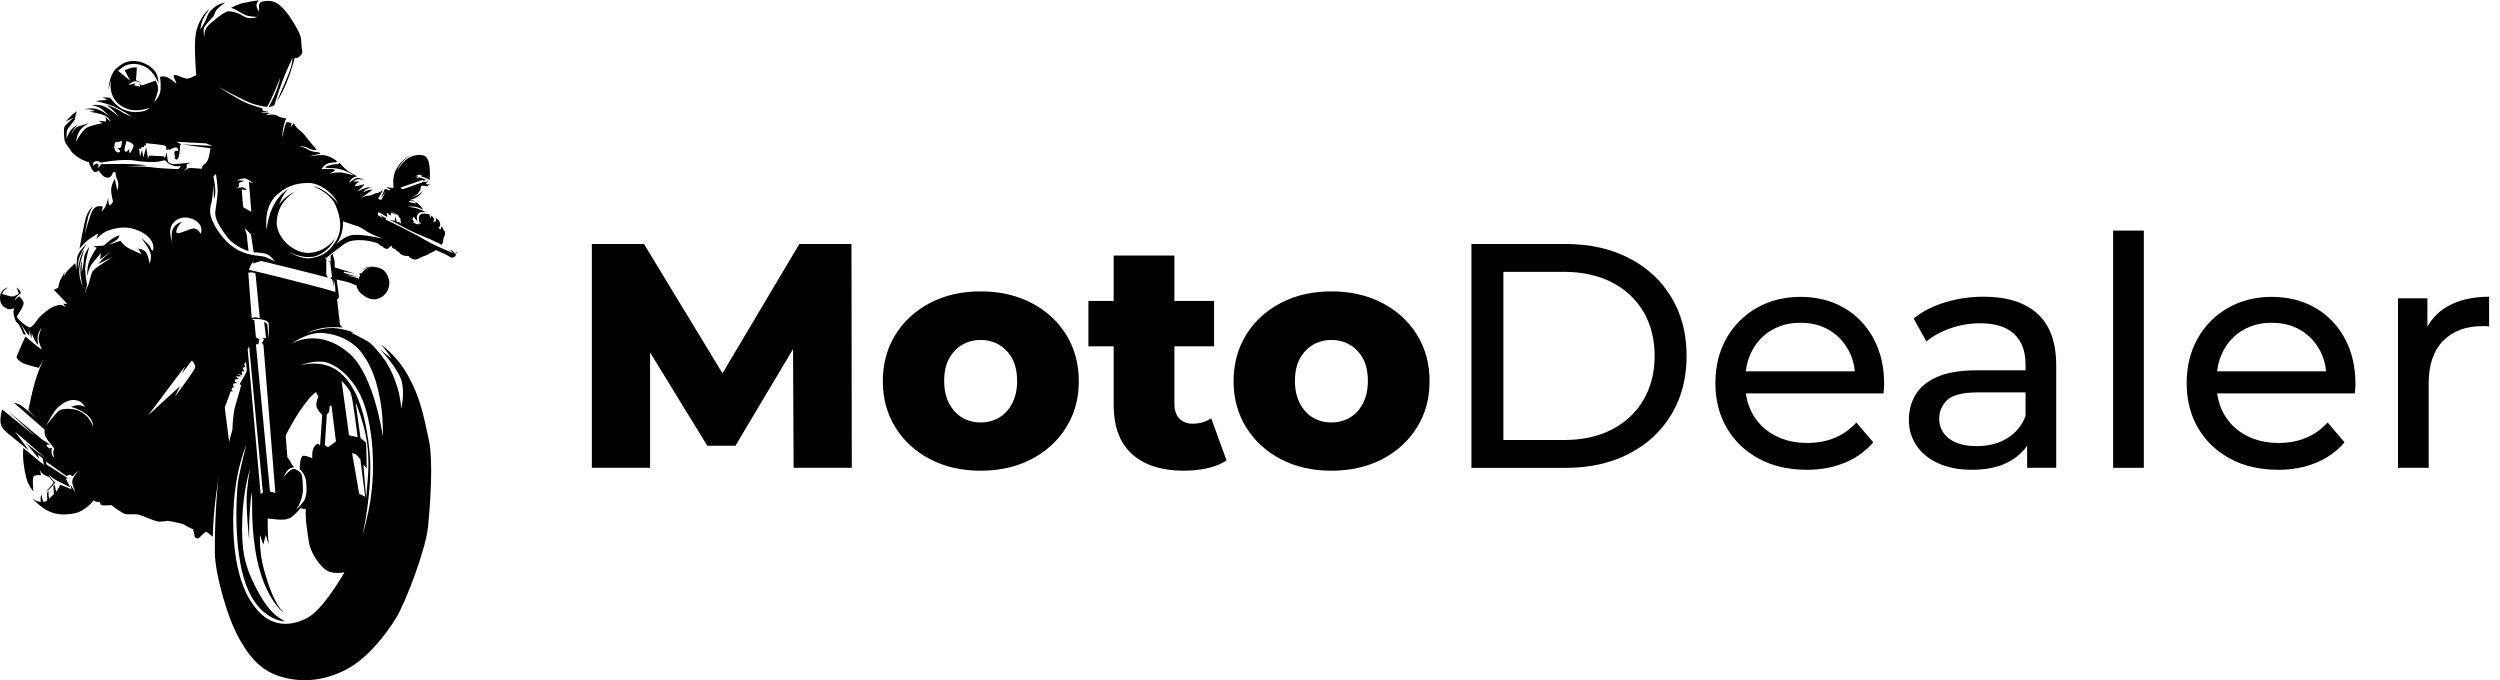 <?xml version="1.0" encoding="UTF-8"?>
<svg id="Lager_1" data-name="Lager 1" xmlns="http://www.w3.org/2000/svg" viewBox="0 0 606.16 164.94">
  <path d="M110.9,61.21s-.61.55-.67.21-.86-.8-.86-.8l-.19.19s.44.17.57.38-.34,0-1.1-.32c-.76-.34-3.5-1.45-5.65-2.72s-2.76-1.5-3.79-2.06c-1.03-.59-5.81-2.91-5.81-2.91l.32-.15-1.66-1.01.91.91-1.33-.74v-.74s.63.19.97.4,1.28.88,1.31.72c0-.17-.15-1.1-.15-1.1,0,0,.8.95.97.7.19-.25-.04-.67-.04-.67l1.56.65-2.19-1.39s2.17,1.28,2.38,1.35.25.55.25.55l.34.21.21,1.37s-.23-.23-.42-.36c-.17-.13-.57,0-.57,0l-.48-1.47-.06,1.16-1.35-.34s2.04,1.03,3.33,1.75,2.84,1.47,5.31,2.49c2.49,1.01,4.11,1.9,4.11,1.9,0,0,.46-1.01.38-1.33s.27-.59.34-.99c.06-.4.15-.99-.06-1.03s-.63-1.18-.63-1.18l-.25.38.11.36-.7-.21s.36-.51.42-.78c.04-.27-.04-.63-.23-.97-.17-.34-.86-.8-.91-.86s.23.46.13.72-.67.38-.67.38c0,0,.23-.48.17-.78-.06-.29-.63-.82-.63-.82l-.17.7s-.23-.61-.27-.86c-.04-.23-.57-.21-.57-.21,0,0-.13-.08-.63-.11-.51,0-.88.04-1.16.38-.27.32-.23.95-.13,1.58.06.32.38.48.67.57h0c-.53,0-1.05-.25-1.05-.25l.46.32s-.74.04-.97-.15-.99-.25-.99-.25c0,0,.7-.06.76-.06.08,0-.57-.44-.51-.78.06-.34.34-.59.34-.59l.19.36c.19.36.67.67.67.67,0,0-.21-.61-.17-1.03.04-.44.44-.99.95-1.1.51-.11,1.28.02,1.28.02,0,0-.97-.51-1.96-.86s-2.46-.46-2.46-.46c0,0,1.07-.17,1.9,0,.8.15,1.87.72,1.87.72,0,0-.4-.61-.78-.99-.36-.38-1.12-.95-1.12-.95l.11.38s-.46-.06-.99-.15c-.53-.08-.78-.34-.78-.34,0,0,.23-.15.7-.15s.84.38.84.38c0,0-.15-.32-.36-.42-.23-.11-.99-.13-.99-.13,0,0,.7-.06,1.75-.65,1.05-.59,1.52-1.69,1.52-1.69-1.1,1.47-2.8,1.71-2.8,1.71,0,0,.34-.11.95-.44.61-.36.8-.76,1.12-1.24.32-.51.08-1.12.61-1.16.51-.04.74.15,1.05.13s.76-.61.76-.61c0,0-.13.06-.42.15-.29.08-.61-.11-.51-.27s.67-.61.67-.61c0,0-.67.32-.88.32-.23,0-.32-.15-.32-.15,0,0-.23.23-.82.38s-4.28,1.62-4.44,1.5c-.17-.13-.42-.38-.42-.38l5.29-1.83.84.32s-.38-.29-.42-.34c-.02-.04.59-.04.59-.04,0,0-.78-.32-1.1-.42-.34-.11-.72-.17-.72-.17-.21.11-.51.19-.51.19.06-.34.42-.63.42-.63-.27,0-.76.4-.76.4.11-.27.4-.53.76-.61.36-.08.84.17.84.17l-.27.19s1.52.53,1.75.7.36.34.36.34c0,0,.17-1.77,0-3.29-.19-1.52-.61-2.53-1.52-2.78-.88-.25-2.27-.17-3.62.63s-2.74,3.05-2.74,3.05c0,0,.42-1.05,1.43-2.21s1.98-1.54,1.98-1.54c0,0-.44.13-1.03.53-.61.4-2.02,1.56-2.82,3.37s-.4,3.98-.4,3.98c0,0-.48.04-.7.04s-.63-.15-.63-.15l-.36.04s.11.21.53.32c.44.11.19.44.13.44s-1.07-.44-1.07-.44l-1.07,2.38,1.2-1.66s-.86,1.79-1.01,1.94-.7-.19-.74-.27c-.04-.08,1.14-2.02,1.14-2.02,0,0-.99.65-1.56.7s-1.26.65-2.02.63-1.96.63-1.96.63c0,0,.67-.4,1.22-.78.55-.4,1.79-1.31,1.79-1.31-.97-.13-2.4.7-2.4.7l.48-.51c.48-.51,1.73-.76,1.73-.76h-.78c-.78-.02-2.74,1.03-2.74,1.03,0,0,2.06-1.83,1.62-1.77s-2.46.8-2.19.32c.25-.48,1.05-1.05,1.05-1.05l-1.43.08s.46-.48,1.14-.57c.7-.08,1.56.27,1.56.27,0,0-1.33-.78-1.87-.59s-1.94,1.18-1.94,1.18c0,0,.11-.38.72-.97.63-.57,1.35-.61,1.35-.61,0,0-.8-.34-2.02-1.12-1.22-.78-2.23-2.11-2.23-2.11,0,0-.19.32-1.05.32s-2.97.63-2.32.82c.63.19,2.42-.08,4.34.65,1.9.72,2.4,1.26,2.4,1.26,0,0-1.75-.57-2.86-.72-1.1-.15-3.1.25-3.1.25,0,0,2.11-.8,1.12-1.03s-2.97-.04-2.97-.04c0,0,.59-1.1,1.71-1.43,1.12-.34,2.13-.08,2.04-.42-.08-.34-1.54-1.22-2.91-1.5s-3.9.32-3.9.32c.99-.4,2.82-.74,2.82-.74l-.29-.29s-1.94-.13-2.59-.61c-.65-.48-2.19-.95-2.19-.95,0,0,1.14,0,2.21.57,1.07.59,1.94.34,1.94.34,0,0-1.22-1.45-1.94-2.32-.7-.84-1.22-1.71-2.23-2.44s-1.39-1.73-1.39-1.73c-.21.44-.8,1.12-.8,1.12,0,0,.44-.93.19-1.07-.23-.15-1.07-.29-1.07-.29-.59.72-1.12,3.94-1.12,3.94,0,0,0-1.12.27-2.55.29-1.43.7-2.25.7-2.25,0,0-1.47-.17-2.25-.7-.8-.53-2.7-.04-2.7-.04l.91-.59-.57-.06c-.57-.06-1.56-.02-1.56-.02.88-.38,2-.11,2-.11,0,0-.65-.27-1.22-.32s-.36-.63-.36-.63c0,0-.86-.17-3.18-.99s-7.48-4.21-7.48-4.21c0,0,6.49,3.58,8.47,4.17s3.31.7,3.31.7c1.12-1.81,3.2-7.12,3.2-7.12-.53,3.14-2.8,7.14-2.8,7.14.72,0,1.37-.46,1.37-.46,0,0,.76-2.59,1.77-5.35,1.01-2.78,2.65-6.15,2.65-6.15,0,0-.04.72-.32,2.02-.25,1.31-3.5,8.53-3.5,8.53,2.7-3.79,4.34-10.55,4.34-10.55.42.32,1.1-.11,1.6-.78.48-.67,0-1.16,0-2.91-.02-1.73-.84-3.03-2.13-5.18-1.28-2.15-3.08-4.13-4.38-4.63s-3.16-.23-3.54.21c-.36.44-.19,2.09-.19,2.09,0,0-.29-.25-.59-1.1-.29-.84.53-1.6.53-1.6,0,0-1.71.21-3.48.57s-3.26,1.26-3.26,1.26l.57.19c.57.19,1.96,1.14,2.93,1.56.99.4,2.84.44,2.84.44-.61.29-2.23.57-3.33-.17s-3.03-1.37-3.96-1.14c-.93.23-4.23,2.82-4.95,3.81-.72.97-.65,2.74-.65,2.74,0,0-.13-1.64-.11-2.32,0-.65,2.36-3.03,2.36-3.03,0,0,.34-.88.67-1.45s2.19-1.94,2.19-1.94c0,0-.57.11-1.5.48-.93.38-2.42,1.54-2.91,3.01-.48,1.45-1.64,3.08-1.64,3.08l.29-1.43c.29-1.43,1.98-3.62,1.98-3.62-1.1.76-3.03,3.37-3.41,6.47-.38,3.12.17,9.61.17,9.61,0,0-1.12.7-2,.84-.86.13-2.46-.84-3.1-.86s-.34.57-.02,1.22c.32.67.34.91.34.91,0,0-1.24-1.07-2.15-1.54-.93-.46-1.85-.13-1.85-.13,0,0,.27,1.6.13,3.18s-1.56,2.99-1.56,2.99c0,0,.34-.74.82-2.36.48-1.6-.48-2.91-.48-2.91l-3.29,1.18-.61-.42.15.72-1.43-.32.27-.51-1.5.44s.21-.53,1.01-.84c.78-.32,1.73.29,1.73.29-.17-.44-1.07-.59-1.07-.59l.23-3.14h-.72c-.72-.02-2.23.67-2.23.67l1.33,2.57-2.93-2.42s1.28-1.2,2.21-1.45,2.49-.53,4.49.53c1.98,1.05,3.08,3.92,3.08,3.92,0,0,0-1.35-.51-2.34-.48-.99-2.04-2.46-4.38-2.93-2.32-.46-4.13.4-5.62,2-1.5,1.6-1.62,4.89-1.62,4.89l.67-2.68c-.13.61-.34,2.04.15,3.6.65,2.04,2.36,3.39,4.42,3.88s4.72-.42,4.72-.42c0,0-.48.57-1.58.8s-2.84.42-4.72-.42c-1.87-.84-3.18-2.8-3.18-2.8-.36-.13-1.98-.15-1.98-.15,0,0,1.64.65.93.65s-2.53.23-2.53.23c0,0,2.63.55,4.4,1.33,1.79.78,4.23,2.36,4.23,2.36,0,0-1.16-.23-2.4-1.1s-3.48-1.64-3.48-1.64c0,0,.15.27.97.86s1.98,2.06,1.98,2.06c0,0-2.27-2.02-3.67-2.57-1.39-.57-3.14-.29-3.14-.29,0,0,.78,0,1.94.57s2.51,2.15,2.51,2.15c0,0-1.77-1.54-3.33-1.83s-2.72.11-2.72.11h.91c.91.02,1.58.4,1.58.4l-1.33.19s2.95.42,3.94,1.03c.97.61,1.26,1.39,1.26,1.39l-1.31-1.1s.42,1.18.04,1.05c-.38-.13-1.71-.15-1.71-.15l1.03.51s-2.95.61-3.94,1.18c-.99.59-2.55,3.37-2.55,3.37,0,0,.17-1.41.84-2.53s2.34-2.02,2.34-2.02c0,0-1.45.51-2.53.82s-1.75,2-1.75,2c.15-1.1,1.54-2.32,1.54-2.32,0,0-.57.08-1.39.93-.82.86-1.33,2.38-1.33,2.38,0,0-.04-1.07.13-1.94.17-.86,1.96-2.3,1.98-3.08,0-.78.44-1.64.44-1.64l-.67.46c-.67.46-2.04,2.02-2.04,2.02l1.87-.93s-1.9,1.73-2.17,2.15-.17,2.36,0,3.33.97,1.58,1.43,2.42,1.77,1.69,2.42,2.09c.65.4,2,.82,2,.82,0,0,.57,1.56,1.1,2.15.53.57,1.35-.15,1.35-.15,0,0,.46,1.03,1.43,1.56s1.71-.15,1.87-.8.76-.25.76-.25c0,0-.06.74.44,1.85.53,1.12-.04,2.49-.04,2.49l-.59-2.82s-.86,1.37-.88,2.61c-.02,1.26.46,2.91.46,2.91,0,0-.67,1.12-.95.76-.25-.36-.21-1.79-.21-1.79,0,0-.04.44-.48,1.73-.44,1.28-1.14,1.6-1.14,1.6l.29-1.14-.7-.04c-.7-.04-1.33.21-1.87,1.2s-1.83,5.6-1.83,5.6c0,0,.53-2.89.82-4.09s1.16-2.68,1.16-2.68c0,0-.76.55-1.41,1.98s-1.83,8.32-1.83,8.32c0,0,1.1-1.39,2.17-2.21,1.05-.82,2.42-1.54,2.42-1.54l-.53,1.37s1.41-1.43,2.53-1.9,3.58-1.2,5.81-.74,4.32,1.73,5.12,3.2c.82,1.47.27,3.03-.15,1.83-.42-1.2-2.32-2.59-2.32-2.59,0,0,1.5,1.92,2.06,3.31s-.11,2.86-.11,2.86c0,0-.27-1.96-.88-2.76-.61-.82-1.9-.84-1.9-.84l.88,1.33s-3.1-1.28-3.9-1.92c-.8-.65-1.26-1.35-1.26-1.35l-2.78.95s1.69-.99,2.02-1.31c.34-.32.55-.97.55-.97-1.77.42-3.81,2.49-3.81,2.49l-2.61.19.88.34s-.95,1.31-1.71,2.97c-.74,1.66-.57,4-.57,4,0,0,.21-2.13,1.5-3.54,1.28-1.41,1.94-2.51,1.77-1.92s-.11,1.31-.11,1.31l2.53-1.94s-.21.21-1.01.91c-.8.7-2.04,2.13-2.04,2.13l3.6-1.71s-4.36,2.61-4.89,3.41-.95,3.22-1.28,3.73-.7,1.87-.7,1.87c0-.29.57-2.3.57-2.3,0,0-.61-2.68-.42-4.59s.97-4.61.97-4.61c0,0-1.33,1.85-1.31,2.91,0,1.05-.55,3.37-.55,3.37-.06-1.05.08-2.86.08-2.86-.99,2.23.17,6.26.17,6.26,0,0-.72-1.39-.84-3.45-.11-2.06,1.2-5.31,1.2-5.31-1.1,1.1-1.47,4.38-1.47,4.38,0,0-.13-1.22.19-2.36.32-1.14,1.9-3.71,1.9-3.71,0,0-1.69,1.71-2.11,2.74-.44,1.03-.36,3.64-.36,3.64l-.34-1.6s-1.07,1.05-1.62,1.56-1.14,1.66-1.14,1.66l.21-1.2s-.65,1.58-.91,1.81-.61,1.81-.61,2-1.12.61-1.12.61l3.29,3.43-.99-.04.61.88-.63-.4c-.63-.4-2,0-3.01.57-.99.59-2.91,2.19-3.29,2.91s-1.54,1.96-1.92,1.79c-.38-.15-1.43-.8-2.36-1.73-.95-.91-.63-.99-.46-1.26.19-.27,1.62-2.4,1.45-3.05s-1.07-1.5-1.07-1.5c-.42.23-1.1,1.05-1.1,1.05.23-1.01,1.5-1.79,1.5-1.79-.08-.8-1.05-1.39-1.05-1.39,0,0,.61,1.26.51,1.47-.08.21-1.18.74-1.58.72-.38,0-2.42-.61-2.42-.61.23-.88,1.43-1.62,1.43-1.62,0,0-1.77.42-1.92,2.13-.15,1.71.55,2.49,1.6,2.99,1.03.51,1.79-.15,1.79-.15,0,0-.25.78-.11,1.47s.36,1.81.95,2.25c.59.46,1.41,2.63,1.41,2.63,0,0,.63.27.57.13s-1.07-2.46-1.07-2.46c0,0,.17.27.84,1.33s1.07,1.39,1.07,1.39l.11-1.31.38,2.06.17-1.37s.08.48.55,1.47.99,1.43.99,1.43c0,0-.23-.84-.15-1.96s.99-2.32.99-2.32c0,0-.74,1.64-.76,2.72,0,1.07.82,2.61.82,2.61l-.48-.25c-.48-.25-3.52-2.89-3.52-2.89,0,0-2.15,4.63-2.15,5.01s.74,1.05,1.56,1.47c.82.4,3.83,1.14,3.83,1.14l1.1-2.13s-1.41,3.33-2.06,5.58c-.67,2.25-1.58,6.82-1.58,6.82l1.98,1.98s-2.86-2.59-3.67-3.1-1.81-.7-1.81-.7l7.44,6.51s-.11,1.14.27,1.77c.38.63.4.76,1.26,1.75.84,1.01.84,1.1.63,1.66s.19,1.62.19,1.62c0,0-.59-.34-.67-1.16-.08-.8.17-1.2.17-1.2l-.7.15s-.88-.65-.65-.88c.25-.23.91.04.91.04,0,0-1.01-.76-1.52-1.01-.51-.25-8.91-7.35-8.91-7.35l6.93,6.4-8.15-6.64c-.25.38-.57,2.21-.44,3.14.13.93.59,1.66,1.69,2.57,1.1.93,5.16,4.19,5.16,4.19l-3.33-4.55,7.54,6.53-4.99-3.77.99,1.07,2.25,2.76-.25-.99,1.16.86.29,1.62-4.99-4.11c-.25,2.4.23,5.39.74,7.31s1.69,3.18,1.69,3.18c0,0-.27-2.7,0-3.43s1.9-.44,1.9-.44l-.42-1.62c.06.23.23.63.57,1.03.51.61,1.83,1.01,1.83,1.01l1.05,1.33c-.46.67-1.87,2.19-1.87,2.19,1.05-.59,2.27-2.23,2.27-2.23l-.44-.36c-.44-.36-1.14-1.54-1.14-1.54,0,0,.8.8,1.62,1.28s3.56,1.77,3.56,1.77l-1.07-2.11h.57l-5.31-3.43v-.63l4.95,3.5.63-.38.88.4c.8-1.1,1.6-1.33,1.6-1.33-.55.23-1.79,1.73-1.75,2.72s.8,2.44.8,2.44c-.42-.36-1.2-1.75-1.2-1.75l.19,1.07-2.68-1.07-.93,1.69c-.29-.61-.44-1.69-.44-1.69,0,0-.34.23-.32.42s.13,1.85.13,1.85c-.36.42-1.16,1.1-1.16,1.1-.15-.57-.15-1.9-.15-1.9l-.25.32c-.25.32.06,1.56-.06,1.92-.13.36-.88.46-.88.46-.32-.48-.48-1.71-.48-1.71-.34.15-.21,1.71-.21,1.71-1.58-.23-2.11-1.07-2.11-1.07,0,0,.38.82,2.72,2.53,2.34,1.73,5.18,1.85,7.79,1.24,2.53-.59,4.34-2.91,4.36-3.08.08.06.57.36,1.22.4.74.04.29.42.67.7.38.27,2.46.04,2.46.04,0,0,2.44,1.9,3.37,2.15.93.25,2.57-.13,3.62.27,1.03.4,3.41,1.37,4.19,1.54.78.17,2.49-.13,2.49-.13,0,0,1.2.15,2.15.4s1.35.17,2.51.88c1.16.72,1.5.7,1.5.7l.44,1.96s.29.27.65.34c.36.06,1.85-1.79,2.13-1.64s1.56,1.22,1.56,1.22c.13-7.39,1.52-15,1.52-15-.65,3.6-1.12,14.13-1.01,19.02.08,4.89,2.91,15.5,6.07,21,3.16,5.5,6.21,8.05,11.04,9.2s9.9.51,14.83-2.09c4.93-2.57,9.46-8.34,11.9-12.28,2.44-3.94,7.27-16.79,7.81-22.08.55-5.29,1.39-16.18.17-21.59-1.22-5.41-1.92-9.71-4.91-15.12-2.99-5.41-6.78-7.73-6.78-7.73,1.24,1.07,2.65,3.45,2.65,3.45l-2.72-2.21s4.17,4.36,5.14,7.44-.02,6.85-.02,6.85c0,0-.17-2.7-.93-5.1-.76-2.4-1.62-4.42-2.82-6.26-1.2-1.81-3.03-3.96-4.13-4.72s-4.34-2.3-4.34-2.3h.8s-2.72-1.01-5.22-1.1-6.36,1.26-6.36,1.26c0,0,1.62-.82,3.83-1.24,2.21-.4,4.97-.15,4.97-.15l-.65-.65-.7-6.15s.51-.29.48-.7c-.04-.4-.59-4.13-.59-4.13,0,0,2.68.55,3.39.86.72.34,1.39.55,1.39.55,0,0,0,.19.29.86.27.65.78,1.16,1.85,1.85,1.07.7,2.46,1.05,3.96.15,1.47-.93,1.9-2.38,1.9-3.48s-.67-2.4-1.37-3.03-2.38-.95-3.43-.86c-1.07.08-1.83.78-1.83.78l.67-.34c.67-.34,2.06-.36,2.06-.36,0,0-.95.08-1.5.29s-1.33,1.18-1.33,1.18l-.63.15.27.27c-.15.34-.36,1.14-.36,1.14l-.13-.34-3.37-.84,3.41.59-3.5-1.05v-.29l2.76.51-4.97-1.52s.02-1.26-.04-1.6-.48-1.66-.48-1.66l-.46.4v1.47l-.76-.13.67.29.42,3.62-.57.15s.38.06.61.42c.23.36.48,2.13.48,2.13l-.13-2.09s.11.08.29,1.12c.19,1.01.11,1.81.11,1.81,0,0-1.5-.44-2.7-.78s-7.67-2-10.68-2.76c-3.03-.76-7.52-1.81-7.52-1.81,0,0,0-.19.27-.78.25-.61.82-1.37.82-1.37l-.17.63s1.98-.63,2.02-.63,1.69.4,7.01,1.71c5.33,1.31,9.2,2.34,9.2,2.34,0,0-.44-.61-.44-.82s.02-3.81.02-3.81l-.44.17s3.75-2.99,4.76-3.67,2.15-1.05,4.32-.95c2.19.11,3.81.74,3.81.74,0,0,.17.08.42.36.25.29.76.4.76.4,0,0,.02.29.7.53.67.23.97-.27,1.1-.46.13-.17.51-.13.51-.13,0,0,0,.34.08.44s.67.25.67.25c0,0,.02.11.29.36s.65.38.65.38l.08.17c.08.17.57.53,1.01.67s1.26.11,1.26.11l.06.15c.06.15.36.34.67.51s.63.23,1.01.19.97-.36,1.41-.59c.42-.23,1.03-.36,1.41-.53.38-.17.36-.4.8-.48.44-.11,1.18-.67,1.18-.67,0,0,2.63,1.07,3.01,1.35.38.29.88.67,1.47.36s.38-1.16.38-1.16h.32ZM21.5,101.4c-.65-.82-2.04-1.81-3.29-2.09-1.24-.29-3.12-.27-3.88.25-.76.53-3.1,3.6-3.1,3.6,0,0,1.75-3.5,3.05-4.59s2.57-1.79,4.15-1.54c1.58.23,2.19,1.66,2.19,1.66-1.6-.99-3.39-.02-3.39-.02,0,0,1.37.21,3.39,1.52,2.02,1.33,1.98,3.18,1.98,3.18,0,0-.48-1.14-1.14-1.96l.02-.02ZM57.42,43.73s1.26-.53,1.92-.48,2.09,1.18,2.09,1.18l-1.07-.32.57,7.25-1.98-1.14-.34-4.3,1.14.17s-.02-.29-.57-.57c-.53-.27-1.77.15-1.77.15l.53-.46.04-.86,1.31-.53-1.83-.08h-.02ZM30.33,35.43c.32-.95.32-1.24.32-1.24.65.17,1.73.59,1.73,1.12s-.82,2.04-.99,1.75c-.17-.32,0-1.07,0-1.07,0,0-.15.38-.63.72-.48.32-.74-.27-.42-1.24v-.02ZM27.87,34.48c1.05,0,1.69-.34,1.69-.34,0,0-.02,1.28-.29,1.6-.27.32-.8.13-.86.13s.8.55.72.84c-.11.29-.84.48-1.24-.32s.04-1.92.04-1.92h-.04ZM36.97,40.57c-2.09-.27-6.21-.25-6.21-.25l4.91-.21s-2.06-.34-5.54-.36c-3.48-.02-5.71.08-5.71.08,0,0,.11.27-.38.63l-.48.36s.74-.82.11-1.1c-.63-.27-.99.53-.99.53,0,0-.4-.93.46-1.14.86-.19,1.28.32,1.28.32,0,0,5.16-1.01,8.15-.51s5.33.38,6.11.23c.78-.15,1.33-.53,1.73.06.4.57.76.61,1.58.95.8.34,1.9.04,1.9.04l-.61.8s-4.19-.13-6.28-.4l-.02-.04ZM42.38,96.18l1.28-2.57-7.75,7.1,8.99-11.94-.78,1.79,2.4-3.16s.82.88.84,1.58c.02.67-4.99,7.22-4.99,7.22v-.02ZM48.61,56.7s-.55-1.35-1.66-1.31c-1.12.04-4.28,1.94-4.21.76.08-1.16,1.35-2.34,1.35-2.34,0,0-1.2.21-1.98,1.35-.76,1.12-.42,3.48-.42,3.48,0,0-.78-2.17-.21-3.69s2.57-2.82,5.01-1.92c2.44.93,2.32,2.57,2.32,2.57.15.7-.23,1.1-.23,1.1h.04ZM50.76,37.58c-.25,1.14-.57,1.85-1.2,2.23s-.59,1.1-.59,1.1l-3.14-.21-1.26.72.7-.65v-.93l1.01-.4-4.04.36s-1.28-.11-1.5-.65c-.19-.55-.29-2.25-.29-2.25l-.48,1.56-.15-.55-3.62-.19-.32.65-.44-2.7-.67,2.53-.34-1.81-.48,1.56-.21-1.9h.57l-.06-.38h.59s.17-.36.17-.48c-.02-.02-.04-.04,0-.04,0,0,.02,0,0,.04.08.08.32.23.32.23l.04-.7s4.49.4,4.74.65c.27.25.23,1.03.23,1.03l.51-.21s.21.29.57,0,.97-.48,1.39-.42c.42.08.4.95.4.95,0,0-.38-.42-.78-.06s.11,1.54.11,1.54h-.34s.13.11.34.36.59.21.84-.67c.25-.88.29-2.7.29-2.7l.25-.23-1.16-.59,7.25.4,1.45.59-7.33-.34,6.87.93s0,.48-.27,1.6l.06.04ZM55.54,107.01l-1.05-8.21,1.45-3.92h.59l-.42-.32.25-.63.63.04-.53-.36.17-.63.86-.11-.59-.34.11-.55.88-.08-.78-.61,1.54-.06-1.18-.59,1.31.29s-.23-.65-.15-.8c.08-.17.72-.06.72-.06,0,0-.46-.44-.46-.74,0-.27.61-.38.61-.38,0,0-.23-.13-.23-.61s.4-.51.4-.51l.17,2-.13.4c-.13.4-1.6,2.89-1.6,2.89l.36.29s-.78,2.97-1.41,4.97c-.63,1.98-.7,5.77-.7,5.77l-.78,2.86-.04-.02ZM84.63,105.55l-1.81-13.21s1.56,1.5,2.17,2.82,1.71,10.87,1.71,10.87l-2.04-.48h-.02ZM88.74,107.3l-1.33-1.1-1.2-8.68s2.06,4.87,2.76,9.63c.7,4.78.21,8.89,0,11.25l-.19,2.36-.67-8.03.8.76s-.04-4.78-.19-6.19h.02ZM85.37,109.85s.78.06,1.39.78l.61.7,1.16,9.1-1.45-.72-1.71-9.86ZM89.9,120.8c-.67,4.51-2.04,9.04-2.04,9.04,0,0,2.63-11.21,1.75-20.22s-2.95-15.67-7.1-19.23c-4.13-3.54-9.71-1.81-9.71-1.81,0,0,2.8-1.16,5.56-.86,2.76.29,8.4,3.98,10.53,12.2,2.13,8.21,1.66,16.39.99,20.9h.02ZM81.43,107.07l-1.87,1.35-.8-.44.48-7.5s.57-.46.59-.88c0-.42.15-1.31.15-1.31l.42.21,1.05,8.57h-.02ZM78.48,80.76c3.92.36,7.46,2.17,9.63,5.35,2.17,3.2,3.12,6.05,4,10.49.88,4.44.72,9.31.72,9.31,0,0-2-14.56-7.86-19.95-5.88-5.37-11.67-4.15-14.3-2.61,0,0,3.9-2.97,7.81-2.61v.02ZM70.56,112.27c-.19-.63-.88-1.37-.88-1.37l-.42-5.31s3.94-8,7.37-10.55l.55,1.2s-.55,1.01-.48,2.06,1.43,2.3,1.43,2.3l-.53,7.5s-.32-1.03-1.22-.02c-.91,1.01-.65,3.03-.65,3.03,0,0-1.31-.63-2.17-.61-.86,0-.91,3.24-.91,3.24,0,0,1.41,1.1,1.6,3.18.17,2.06.11,3.67-.74,4.78-.86,1.12-1.71,1.92-1.71,1.92,0,0,1.73-2.46,1.64-5.18s-.06-3.64-1.05-4.23c-.97-.59-1.24-.78-2.15-.04s-1.56,1.62-1.56,1.62c0,0,.63-1.45,1.26-1.96s1.47-.57,1.47-.57c0,0-.65-.38-.84-1.01l-.02.02ZM70.61,125.42c1.1-.78,2.23-2.19,2.23-2.19l1.31.25c-.21,2.32.46,5.88.74,7.88.27,2,1.75,4.7,3.64,6.45,1.9,1.75,5.01.93,5.01.93-1.28,2.25-5.54,9.12-8.85,10.97s-7.5,2.42-10.93-.46c-3.41-2.89-6.91-8.95-7.2-21.36-.29-12.43,3.1-19.82,3.1-19.82,0,0-1.58,6.15-1.96,8.87-.36,2.72-1.24,16.16,1.96,24.86,3.2,8.72,9.39,8.87,9.39,8.87l-1.5-.99c-1.5-.99-3.35-2.89-5.73-7.65-2.4-4.76-3.37-8.53-3.08-16.14.29-7.63,1.9-12.22,1.9-12.22,0,0-.48,2.19-.78,5.75-.29,3.56.55,11.61.55,11.61-.13-6.11.57-11.61.57-11.61,0,0,.17,1.22.15,2.38,0,1.16-.21,9.82,2.04,17.13s5.67,9.71,5.67,9.71c-2.36-2.44-3.75-6.61-4.89-10.74-1.12-4.13-.93-8.19-.93-8.19l.84,2.34.57-2.38.72,2.4c-.27-2.44-.25-6.36-.25-6.36,0,0,.84.08,1.75.19.93.11,2.86.29,3.96-.48v.02ZM60.07,84.68l.34-.74,3.33,35.53-.55.29-3.14-35.09h.02ZM65.17,78.55l.06,3.81-.44-3.81-.74-.55.46,3.96-.97.13.51.25-.53.76.36.57,2.89,35.85-1.31-.36-3.41-35.68h.59l.23-1.18-.82-.51-.38-4.11-.65-.32s1.62-.15,2.93.21c1.31.36,1.24.95,1.24.95l-.02.02ZM61.95,66.35l1.05,10.81s-1.18-.42-1.98-.04l-.82-11s1.16-.29,1.75.23ZM64.73,62.48c-1.18-.55-1.92-.23-4.74-.95-2.82-.74-5.41-2.74-7.48-6.09s-1.62-4.82-1.24-6.32c.38-1.52.44-4.47.44-4.47l.17,3.52c.82-1.35-.15-5.43-.15-5.43l.63-.55s.44,2.84.42,4.15c-.02,1.33-.34,3.22-.57,4.87-.23,1.64.93,3.64,2.8,6.15s5.24,3.52,5.24,3.52l-.44-4.04-.46-1.41c.59.4,1.5,1.43,1.5,1.43l.67,4.32s2.23.04,3.22.46c.99.42,1.9,1.71,1.9,1.71,0,0-.76-.34-1.94-.88l.02.02ZM75.43,62.58c-2.36.44-5.48-1.54-5.48-1.54,0,0,4.02,2.19,7.1.88,3.05-1.31,4.23-4.11,4.23-4.11,0,0-2.13,3.18-6.09,3.5s-8.4-3.77-8.09-7.77c.32-3.98,2.82-6.02,4.36-7.04,0,0-2.61,1.12-3.81,3.24,0,0,.91-2.97,2.42-3.98,0,0-4.53,2-5.41,9.92,0,0-.86-5.14,2.17-8.13,3.01-2.99,6.17-3.22,8.24-3.18s5.43,1.98,6.91,4.97c0,0-2.74-3.6-6.13-4.19,0,0,4.09,1.47,5.43,4.44,1.35,2.97,1.87,6.34,0,9.14-1.9,2.8-3.45,3.41-5.81,3.85l-.04-.02ZM91.63,57.61c-1.16-.21-4.84-.97-6.57-.55-1.73.4-3.6,2.17-3.6,2.17,1.94-2.27,1.71-5.56,1.71-5.56,0,0,2.19.76,3.41,1.14,1.22.38,1.94,1.16,3.16,1.77s3.05,1.24,3.05,1.24c0,0-1.16-.21-1.16-.21Z"/>
  <g>
    <path d="M143.5,113.43v-54.27h12.64l22.4,36.9h-6.67l21.94-36.9h12.64l.08,54.27h-14.11l-.15-32.79h2.4l-16.36,27.44h-6.82l-16.82-27.44h2.95v32.79h-14.11Z"/>
    <path d="M237.77,114.13c-4.6,0-8.68-.93-12.25-2.79-3.57-1.86-6.37-4.43-8.41-7.71-2.04-3.28-3.06-7.02-3.06-11.2s1.02-8,3.06-11.28c2.04-3.28,4.85-5.85,8.41-7.71,3.57-1.86,7.65-2.79,12.25-2.79s8.69.93,12.29,2.79c3.59,1.86,6.41,4.43,8.45,7.71,2.04,3.28,3.06,7.04,3.06,11.28s-1.02,7.92-3.06,11.2c-2.04,3.28-4.86,5.85-8.45,7.71-3.59,1.86-7.69,2.79-12.29,2.79ZM237.77,102.43c1.65,0,3.14-.39,4.46-1.16,1.32-.78,2.38-1.92,3.18-3.45.8-1.52,1.2-3.35,1.2-5.47s-.4-3.98-1.2-5.43c-.8-1.45-1.86-2.56-3.18-3.33-1.32-.78-2.8-1.16-4.46-1.16s-3.14.39-4.46,1.16c-1.32.77-2.38,1.89-3.18,3.33-.8,1.45-1.2,3.26-1.2,5.43s.4,3.94,1.2,5.47c.8,1.52,1.86,2.67,3.18,3.45s2.8,1.16,4.46,1.16Z"/>
    <path d="M263.9,83.98v-11.01h30.47v11.01h-30.47ZM287.08,114.13c-5.38,0-9.56-1.33-12.56-3.99-3-2.66-4.5-6.68-4.5-12.05v-36.13h14.73v35.89c0,1.6.4,2.82,1.2,3.64.8.83,1.87,1.24,3.22,1.24,1.71,0,3.2-.44,4.5-1.32l3.72,10.23c-1.34.88-2.91,1.51-4.69,1.9s-3.66.58-5.62.58Z"/>
    <path d="M322.82,114.13c-4.6,0-8.68-.93-12.25-2.79-3.57-1.86-6.37-4.43-8.41-7.71-2.04-3.28-3.06-7.02-3.06-11.2s1.02-8,3.06-11.28c2.04-3.28,4.85-5.85,8.41-7.71,3.57-1.86,7.65-2.79,12.25-2.79s8.69.93,12.29,2.79c3.59,1.86,6.41,4.43,8.45,7.71,2.04,3.28,3.06,7.04,3.06,11.28s-1.02,7.92-3.06,11.2c-2.04,3.28-4.86,5.85-8.45,7.71-3.59,1.86-7.69,2.79-12.29,2.79ZM322.82,102.43c1.65,0,3.14-.39,4.46-1.16,1.32-.78,2.38-1.92,3.18-3.45.8-1.52,1.2-3.35,1.2-5.47s-.4-3.98-1.2-5.43c-.8-1.45-1.86-2.56-3.18-3.33-1.32-.78-2.8-1.16-4.46-1.16s-3.14.39-4.46,1.16c-1.32.77-2.38,1.89-3.18,3.33-.8,1.45-1.2,3.26-1.2,5.43s.4,3.94,1.2,5.47c.8,1.52,1.86,2.67,3.18,3.45s2.8,1.16,4.46,1.16Z"/>
    <path d="M356.77,113.43v-54.27h22.87c5.79,0,10.89,1.14,15.31,3.41,4.42,2.27,7.86,5.45,10.31,9.54,2.46,4.08,3.68,8.81,3.68,14.19s-1.23,10.1-3.68,14.19c-2.46,4.08-5.89,7.26-10.31,9.54-4.42,2.27-9.52,3.41-15.31,3.41h-22.87ZM364.52,106.69h14.65c4.5,0,8.38-.85,11.67-2.56s5.83-4.1,7.64-7.17c1.81-3.07,2.71-6.63,2.71-10.66s-.9-7.65-2.71-10.7c-1.81-3.05-4.36-5.43-7.64-7.13s-7.17-2.56-11.67-2.56h-14.65v40.78Z"/>
    <path d="M438.01,113.9c-4.39,0-8.26-.9-11.59-2.71-3.33-1.81-5.92-4.29-7.75-7.44-1.83-3.15-2.75-6.77-2.75-10.85s.89-7.7,2.67-10.85c1.78-3.15,4.24-5.62,7.36-7.4s6.65-2.67,10.58-2.67,7.49.88,10.54,2.64c3.05,1.76,5.44,4.23,7.17,7.4,1.73,3.18,2.6,6.89,2.6,11.12,0,.31-.01.67-.04,1.09-.03.41-.07.8-.12,1.16h-34.96v-5.35h31.09l-3.02,1.86c.05-2.64-.49-4.99-1.63-7.05-1.14-2.07-2.7-3.68-4.69-4.85-1.99-1.16-4.3-1.74-6.94-1.74s-4.88.58-6.9,1.74c-2.02,1.16-3.59,2.79-4.73,4.88-1.14,2.09-1.71,4.48-1.71,7.17v1.24c0,2.74.63,5.18,1.9,7.33,1.27,2.15,3.04,3.81,5.31,5,2.27,1.19,4.88,1.78,7.83,1.78,2.43,0,4.64-.41,6.63-1.24,1.99-.83,3.73-2.07,5.23-3.72l4.11,4.81c-1.86,2.17-4.17,3.83-6.94,4.96-2.77,1.14-5.85,1.71-9.26,1.71Z"/>
    <path d="M478.02,113.9c-3.05,0-5.72-.52-8.02-1.55-2.3-1.03-4.07-2.47-5.31-4.3-1.24-1.83-1.86-3.92-1.86-6.24s.53-4.24,1.59-6.05c1.06-1.81,2.79-3.26,5.19-4.34,2.4-1.08,5.65-1.63,9.73-1.63h13.02v5.35h-12.71c-3.72,0-6.23.62-7.52,1.86s-1.94,2.74-1.94,4.5c0,2.02.8,3.63,2.4,4.85,1.6,1.21,3.82,1.82,6.67,1.82s5.23-.62,7.33-1.86c2.09-1.24,3.6-3.05,4.54-5.43l1.47,5.12c-.98,2.43-2.71,4.35-5.19,5.78-2.48,1.42-5.61,2.13-9.38,2.13ZM491.51,113.43v-8.68l-.39-1.63v-14.81c0-3.15-.92-5.59-2.75-7.33-1.84-1.73-4.59-2.6-8.26-2.6-2.43,0-4.81.4-7.13,1.2-2.33.8-4.29,1.87-5.89,3.22l-3.1-5.58c2.12-1.71,4.66-3.01,7.64-3.92,2.97-.9,6.09-1.36,9.34-1.36,5.63,0,9.97,1.37,13.02,4.11,3.05,2.74,4.57,6.93,4.57,12.56v24.81h-7.05Z"/>
    <path d="M512.36,113.43v-57.52h7.44v57.52h-7.44Z"/>
    <path d="M552.28,113.9c-4.39,0-8.26-.9-11.59-2.71-3.33-1.81-5.92-4.29-7.75-7.44-1.83-3.15-2.75-6.77-2.75-10.85s.89-7.7,2.67-10.85c1.78-3.15,4.24-5.62,7.36-7.4s6.65-2.67,10.58-2.67,7.49.88,10.54,2.64c3.05,1.76,5.44,4.23,7.17,7.4,1.73,3.18,2.6,6.89,2.6,11.12,0,.31-.01.67-.04,1.09-.03.41-.07.8-.12,1.16h-34.96v-5.35h31.09l-3.02,1.86c.05-2.64-.49-4.99-1.63-7.05-1.14-2.07-2.7-3.68-4.69-4.85-1.99-1.16-4.3-1.74-6.94-1.74s-4.88.58-6.9,1.74c-2.02,1.16-3.59,2.79-4.73,4.88-1.14,2.09-1.71,4.48-1.71,7.17v1.24c0,2.74.63,5.18,1.9,7.33,1.27,2.15,3.04,3.81,5.31,5,2.27,1.19,4.88,1.78,7.83,1.78,2.43,0,4.64-.41,6.63-1.24,1.99-.83,3.73-2.07,5.23-3.72l4.11,4.81c-1.86,2.17-4.17,3.83-6.94,4.96-2.77,1.14-5.85,1.71-9.26,1.71Z"/>
    <path d="M581.43,113.43v-41.09h7.13v11.16l-.7-2.79c1.14-2.84,3.05-5.01,5.74-6.51,2.69-1.5,6-2.25,9.92-2.25v7.21c-.31-.05-.61-.08-.89-.08h-.81c-3.98,0-7.13,1.19-9.46,3.57-2.33,2.38-3.49,5.81-3.49,10.31v20.47h-7.44Z"/>
  </g>
</svg>